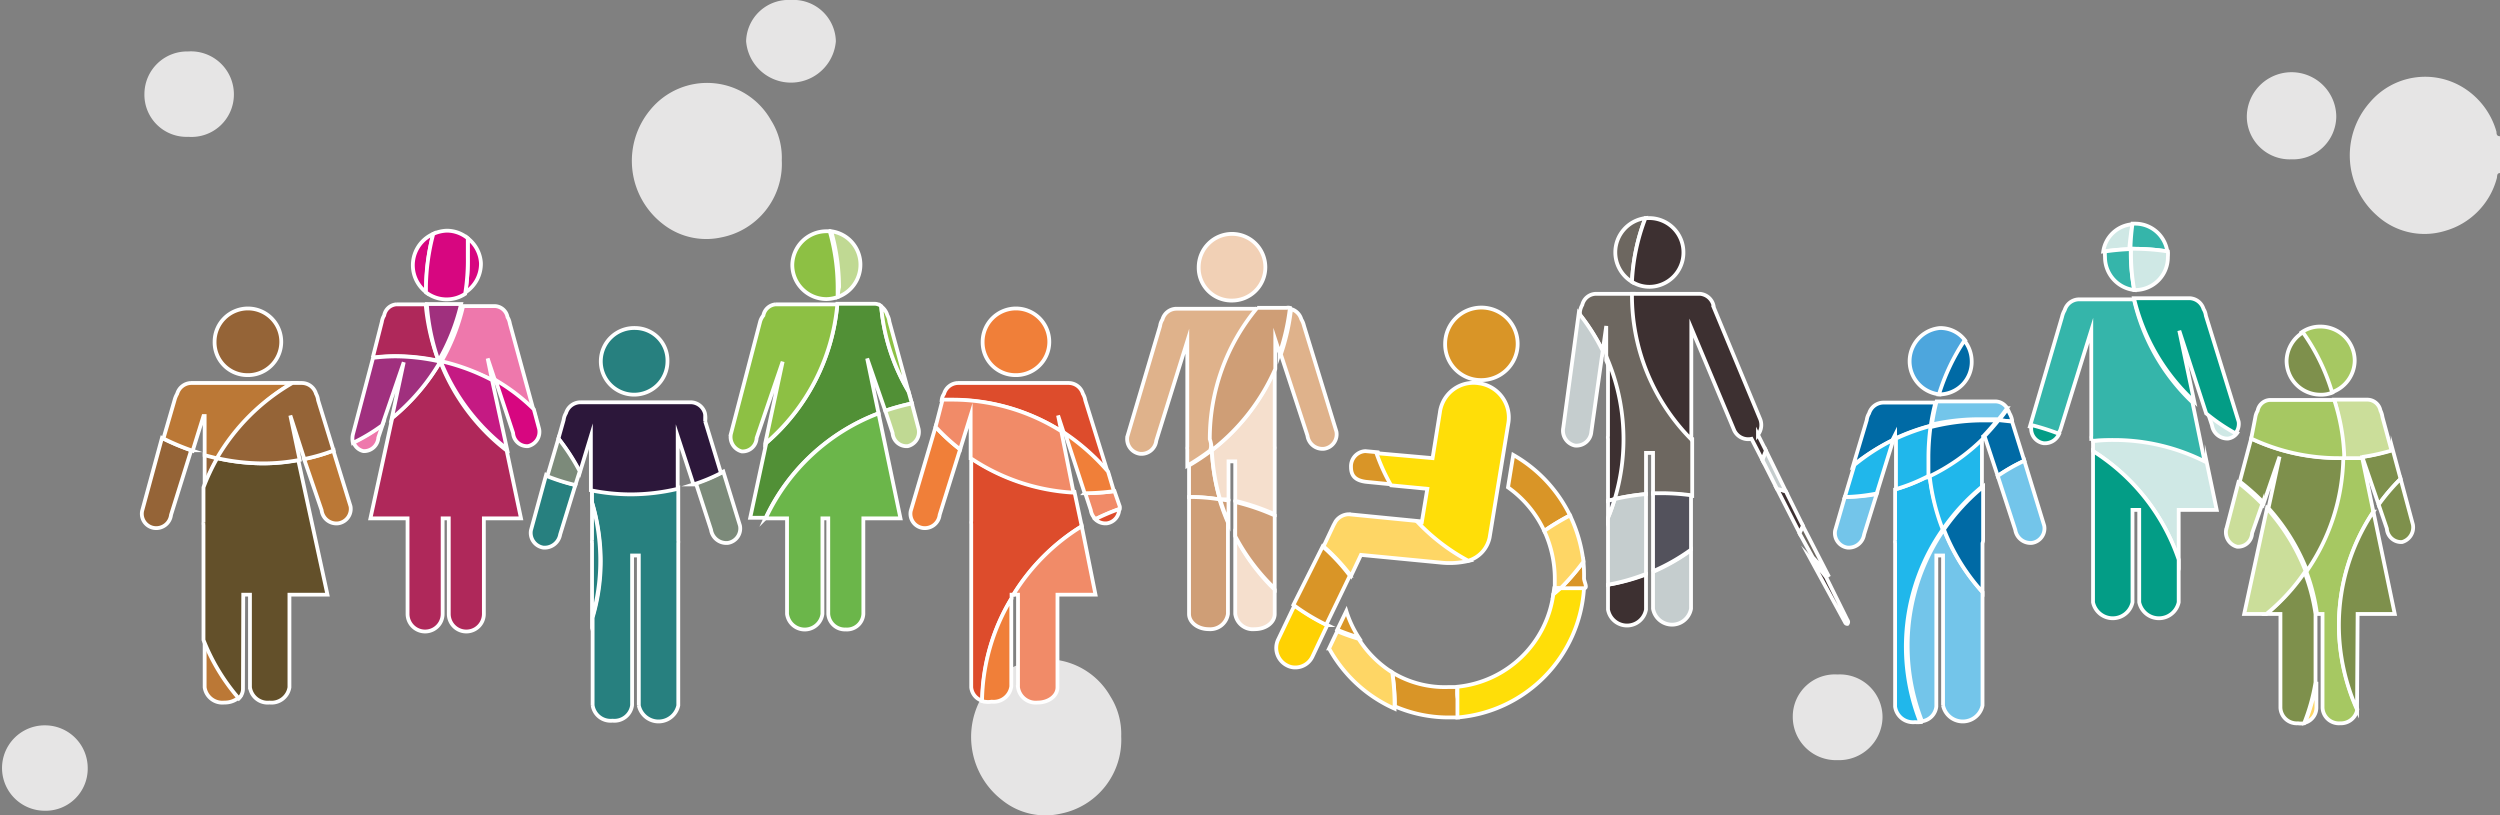 <svg xmlns="http://www.w3.org/2000/svg" viewBox="0 0 85.51 27.89"><rect x="0" y="0" width="85.51" height="27.89" fill="#808080" stroke="none"/><defs><style>.cls-1{fill:#e6e5e5;}.cls-2{fill:#af285a;}.cls-10,.cls-11,.cls-12,.cls-13,.cls-14,.cls-15,.cls-16,.cls-17,.cls-18,.cls-19,.cls-2,.cls-20,.cls-21,.cls-22,.cls-23,.cls-24,.cls-25,.cls-26,.cls-27,.cls-28,.cls-29,.cls-3,.cls-30,.cls-31,.cls-32,.cls-33,.cls-34,.cls-35,.cls-36,.cls-37,.cls-38,.cls-39,.cls-4,.cls-40,.cls-41,.cls-42,.cls-5,.cls-6,.cls-7,.cls-8,.cls-9{stroke:#fff;stroke-miterlimit:10;stroke-width:0.13px;}.cls-3{fill:#d70680;}.cls-4{fill:#ee78ac;}.cls-5{fill:#a0307e;}.cls-6{fill:#c51a83;}.cls-7{fill:#8c725e;}.cls-8{fill:#3d3031;}.cls-9{fill:#6d6760;}.cls-10{fill:#c5cdce;}.cls-11{fill:#53525c;}.cls-12{fill:#d99527;}.cls-13{fill:#ffd203;}.cls-14{fill:#fed665;}.cls-15{fill:#ffde08;}.cls-16{fill:#519036;}.cls-17{fill:#c0d993;}.cls-18{fill:#8dc044;}.cls-19{fill:#6bb64a;}.cls-20{fill:#a6c862;}.cls-21{fill:#7e904c;}.cls-22{fill:#cbde9a;}.cls-23{fill:#cf9e76;}.cls-24{fill:#dfb28b;}.cls-25{fill:#f1d0b5;}.cls-26{fill:#f5dfcd;}.cls-27{fill:#7c8a7a;}.cls-28{fill:#27807f;}.cls-29{fill:#2c173a;}.cls-30{fill:#006aa5;}.cls-31{fill:#4da6dd;}.cls-32{fill:#20b7eb;}.cls-33{fill:#73c5ea;}.cls-34{fill:#f07f39;}.cls-35{fill:#dd4c2c;}.cls-36{fill:#f18b68;}.cls-37{fill:#cfe8e5;}.cls-38{fill:#35b5aa;}.cls-39{fill:#039d86;}.cls-40{fill:#956437;}.cls-41{fill:#bb7836;}.cls-42{fill:#63502a;}</style></defs><g id="Capa_2" data-name="Capa 2"><g id="Capa_1-2" data-name="Capa 1"><path class="cls-1" d="M38.35,25.19a2.57,2.57,0,0,1-2.07,2.64,2.35,2.35,0,0,1-2-.46,2.73,2.73,0,0,1-.44-3.9,2.52,2.52,0,0,1,4.14.35A2.41,2.41,0,0,1,38.35,25.19Z"/><path class="cls-1" d="M85.51,5.92c-.12,0-.09.12-.11.18a2.55,2.55,0,0,1-1.78,1.8,2.41,2.41,0,0,1-2.31-.52,2.74,2.74,0,0,1-.25-3.88A2.48,2.48,0,0,1,84.26,3a2.6,2.6,0,0,1,1.13,1.51c0,.06,0,.15.12.15Z"/><path class="cls-1" d="M26.74,5.48a2.56,2.56,0,0,1-2.07,2.64,2.4,2.4,0,0,1-2-.46,2.73,2.73,0,0,1-.43-3.9,2.51,2.51,0,0,1,4.13.35A2.39,2.39,0,0,1,26.74,5.48Z"/><path class="cls-1" d="M78.38,5.45A1.47,1.47,0,0,1,76.85,4a1.53,1.53,0,0,1,3.06,0A1.48,1.48,0,0,1,78.38,5.45Z"/><path class="cls-1" d="M62.85,26a1.48,1.48,0,0,1-1.53-1.5,1.44,1.44,0,0,1,1.53-1.43,1.46,1.46,0,0,1,1.54,1.47A1.49,1.49,0,0,1,62.85,26Z"/><path class="cls-1" d="M4.94,3.2A1.46,1.46,0,0,1,6.43,1.76,1.47,1.47,0,0,1,8,3.25,1.45,1.45,0,0,1,6.44,4.68,1.44,1.44,0,0,1,4.94,3.2Z"/><path class="cls-1" d="M1.56,24.81A1.46,1.46,0,0,1,3,26.26,1.44,1.44,0,0,1,1.5,27.73a1.46,1.46,0,1,1,.06-2.92Z"/><path class="cls-1" d="M27.05,0a1.45,1.45,0,0,1,1.54,1.41,1.54,1.54,0,0,1-3.07,0A1.45,1.45,0,0,1,27.05,0Z"/><path class="cls-2" d="M15,12.34a7.33,7.33,0,0,1-.44-1.93l-1,0a.46.46,0,0,0-.42.38.58.58,0,0,0-.08.22l-.31,1.22a6.33,6.33,0,0,1,.76-.05A7.06,7.06,0,0,1,15,12.34Z"/><path class="cls-3" d="M14.82,8a1.17,1.17,0,0,0-.24,2c0-.06,0-.11,0-.17A7.35,7.35,0,0,1,14.82,8Z"/><path class="cls-4" d="M12.43,15.43a.49.49,0,0,0,.51-.46l.15-.45a6.31,6.31,0,0,1-1,.6A.46.46,0,0,0,12.43,15.43Z"/><path class="cls-2" d="M15.06,12.37a7.16,7.16,0,0,1-1.64,1.91l-.75,3.45h1.27V21a.6.6,0,0,0,1.2,0V17.73h.21V21a.6.6,0,0,0,1.2,0V17.73h1.27l-.49-2.32A7.08,7.08,0,0,1,15.06,12.37Z"/><path class="cls-5" d="M15.06,12.37l0,0a7.06,7.06,0,0,0-1.54-.18,6.33,6.33,0,0,0-.76.05l-.69,2.62a.68.68,0,0,0,0,.29,6.31,6.31,0,0,0,1-.6l.74-2.16-.41,1.92A7.16,7.16,0,0,0,15.06,12.37Z"/><path class="cls-4" d="M16.83,13l-.15-.74.27.81a6.59,6.59,0,0,1,1.31,1l-.82-3a.58.58,0,0,0-.08-.22.46.46,0,0,0-.42-.38l-1.1,0a7,7,0,0,1-.77,1.94A7.14,7.14,0,0,1,16.83,13Z"/><path class="cls-3" d="M15.92,10a1.17,1.17,0,0,0,.53-1A1.16,1.16,0,0,0,16,8.15c0,.21,0,.43,0,.65A7.15,7.15,0,0,1,15.92,10Z"/><path class="cls-3" d="M14.82,8a7.35,7.35,0,0,0-.25,1.83c0,.06,0,.11,0,.17a1.16,1.16,0,0,0,.7.24,1.15,1.15,0,0,0,.64-.19A7.15,7.15,0,0,0,16,8.8c0-.22,0-.44,0-.65a1.13,1.13,0,0,0-.72-.26A1.23,1.23,0,0,0,14.82,8Z"/><path class="cls-5" d="M14.6,10.41A7.33,7.33,0,0,0,15,12.34h0a7,7,0,0,0,.77-1.94H14.6Z"/><path class="cls-6" d="M15.07,12.35v0a7.08,7.08,0,0,0,2.27,3L16.83,13A7.14,7.14,0,0,0,15.07,12.35Z"/><path class="cls-3" d="M17.55,14.81a.48.48,0,0,0,.51.45.5.5,0,0,0,.38-.59L18.26,14a6.59,6.59,0,0,0-1.31-1Z"/><path class="cls-7" d="M15.07,12.35h0l0,0Z"/><path class="cls-8" d="M60.78,16.72l.77,1.51.12-.24-.59-1.19Z"/><path class="cls-9" d="M55.25,8.64a1.18,1.18,0,0,0,.57,1,6.89,6.89,0,0,1,.46-2.18A1.18,1.18,0,0,0,55.25,8.64Z"/><path class="cls-9" d="M55.23,17.07a7.69,7.69,0,0,1,1.07-.17V15.49h.24v1.4l.34,0a7.61,7.61,0,0,1,1,.07V15a0,0,0,0,0,0,0,7,7,0,0,1-2-4.95H54.58a.49.49,0,0,0-.46.38.62.62,0,0,0-.08.24v.1A7.08,7.08,0,0,1,54.82,12l.12-.85h0v1.18a7,7,0,0,1,.25,4.74Z"/><path class="cls-8" d="M55.53,15.05A7.07,7.07,0,0,0,55,12.33v2.58a.3.3,0,0,0,0,.1v2.12l.23-.06A7.1,7.1,0,0,0,55.53,15.05Z"/><path class="cls-10" d="M53.47,14.63a.52.52,0,0,0,.4.61.51.51,0,0,0,.56-.47L54.82,12A7.08,7.08,0,0,0,54,10.71Z"/><path class="cls-8" d="M55,20.85a.66.66,0,0,0,1.3,0v-1.2A6.94,6.94,0,0,1,55,20Z"/><path class="cls-10" d="M56.54,20.82a.66.66,0,0,0,1.3,0v-2a6.93,6.93,0,0,1-1.3.74Z"/><path class="cls-10" d="M55.23,17.07c-.07.22-.14.43-.23.64V20a6.94,6.94,0,0,0,1.3-.37V16.9A7.69,7.69,0,0,0,55.23,17.07Z"/><path class="cls-11" d="M56.88,16.87l-.34,0v2.67a6.93,6.93,0,0,0,1.3-.74V16.94A7.61,7.61,0,0,0,56.88,16.87Z"/><path class="cls-11" d="M55.23,17.07l-.23.06v.58C55.09,17.5,55.16,17.29,55.23,17.07Z"/><path class="cls-10" d="M60.78,16.72l.3.08-.68-1.39-.12.32Z"/><path class="cls-8" d="M57.85,14.91V11.22l1.45,3.46a.53.53,0,0,0,.61.33l.37.72.12-.32-.27-.54a.55.55,0,0,0,.06-.57l-1.57-3.78v0a.52.52,0,0,0-.47-.47l-2.33,0a7,7,0,0,0,2,4.95Z"/><path class="cls-8" d="M57.58,8.64a1.17,1.17,0,0,0-1.16-1.18h-.14a6.89,6.89,0,0,0-.46,2.18,1.13,1.13,0,0,0,.6.17A1.17,1.17,0,0,0,57.58,8.64Z"/><path class="cls-9" d="M62,19.06a7.1,7.1,0,0,1,.56.67L61.67,18l-.12.24Z"/><path class="cls-8" d="M63.11,21.29a.08.08,0,0,0,.08.05h0a.1.1,0,0,0,0-.13l-.73-1.47a7.1,7.1,0,0,0-.56-.67Z"/><path class="cls-12" d="M50.64,13a1.24,1.24,0,1,0-1.21-1.24A1.22,1.22,0,0,0,50.64,13Z"/><path class="cls-13" d="M43.72,21.87a.67.67,0,0,0,.3.89.59.59,0,0,0,.29.07.65.65,0,0,0,.58-.37l.51-1.08a7.12,7.12,0,0,1-1.12-.68Z"/><path class="cls-14" d="M46.21,19.7l.34-.72,2.7.26a2.85,2.85,0,0,0,1-.06,6.83,6.83,0,0,1-1.67-1.35l-2.44-.24h0a.56.56,0,0,0-.46.25l-.07.13-.34.72A6.62,6.62,0,0,1,46.21,19.7Z"/><path class="cls-12" d="M46.7,15.43a.52.52,0,0,0-.49.54c0,.29.13.46.51.51l.91.09a6.41,6.41,0,0,1-.5-1.1Z"/><path class="cls-12" d="M45.24,18.69l-1,2a7.12,7.12,0,0,0,1.12.68l.81-1.68A6.62,6.62,0,0,0,45.24,18.69Z"/><path class="cls-15" d="M50.22,19.18a1.05,1.05,0,0,0,.73-.79l.64-3.91a1.18,1.18,0,0,0-1-1.37,1.16,1.16,0,0,0-1.34,1l-.25,1.56-1.92-.17a6.41,6.41,0,0,0,.5,1.1l1.24.12-.19,1.15h-.13A6.83,6.83,0,0,0,50.22,19.18Z"/><path class="cls-12" d="M49.85,23.5l-.32,0A3.46,3.46,0,0,1,47.62,23,7.61,7.61,0,0,1,47.71,24c0,.06,0,.1,0,.16a4.64,4.64,0,0,0,1.83.38l.33,0q0-.32,0-.63C49.83,23.78,49.84,23.64,49.85,23.5Z"/><path class="cls-14" d="M47.62,23a3.71,3.71,0,0,1-1.15-1.15,6.34,6.34,0,0,1-.73-.26l-.28.59a4.76,4.76,0,0,0,2.24,2.06c0-.06,0-.1,0-.16A7.61,7.61,0,0,0,47.62,23Z"/><path class="cls-12" d="M45.74,21.54a6.34,6.34,0,0,0,.73.26,3.69,3.69,0,0,1-.42-.9Z"/><path class="cls-12" d="M51.76,15.56l-.18,1.11a3.76,3.76,0,0,1,1.24,1.49,8.55,8.55,0,0,1,.88-.53A4.79,4.79,0,0,0,51.76,15.56Z"/><path class="cls-15" d="M54.18,20.11c-.14,0-.28,0-.43,0l-.38,0-.24.21a3.68,3.68,0,0,1-3.28,3.17c0,.14,0,.28,0,.42s0,.42,0,.63A4.73,4.73,0,0,0,54.18,20.11Z"/><path class="cls-12" d="M53.13,20.33l.24-.21h-.21Z"/><path class="cls-12" d="M54.16,19.21a7.58,7.58,0,0,1-.79.91l.38,0c.15,0,.29,0,.43,0s0-.22,0-.34A5.09,5.09,0,0,0,54.16,19.21Z"/><path class="cls-14" d="M54.16,19.21a5,5,0,0,0-.46-1.58,8.55,8.55,0,0,0-.88.53,3.91,3.91,0,0,1,.36,1.61c0,.11,0,.23,0,.34h.21A7.58,7.58,0,0,0,54.16,19.21Z"/><path class="cls-16" d="M30.05,14.14l-.39-1.88.62,1.79a8.06,8.06,0,0,1,.91-.25l-.12-.43a6.88,6.88,0,0,1-.93-2.9.37.37,0,0,0-.22-.08l-1.28,0a7.08,7.08,0,0,1-2.43,4.76l-.55,2.56h.53A7,7,0,0,1,30.05,14.14Z"/><path class="cls-17" d="M28.65,10.16a1.17,1.17,0,0,0,.78-1.1,1.15,1.15,0,0,0-1-1.15,7.11,7.11,0,0,1,.27,1.91C28.67,9.94,28.66,10.05,28.65,10.16Z"/><path class="cls-18" d="M27.1,9.06a1.17,1.17,0,0,0,1.17,1.17,1.22,1.22,0,0,0,.38-.07c0-.11,0-.22,0-.34a7.11,7.11,0,0,0-.27-1.91l-.13,0A1.17,1.17,0,0,0,27.1,9.06Z"/><path class="cls-18" d="M28.64,10.41h-.41l-1.7,0a.47.47,0,0,0-.42.38A.58.58,0,0,0,26,11l-1,3.84a.51.51,0,0,0,.37.6.48.48,0,0,0,.51-.46l.89-2.61-.6,2.81A7.08,7.08,0,0,0,28.64,10.41Z"/><path class="cls-17" d="M30.53,14.81a.48.48,0,0,0,.52.45.5.5,0,0,0,.37-.59l-.23-.87a8.06,8.06,0,0,0-.91.25Z"/><path class="cls-19" d="M26.92,21a.61.61,0,0,0,1.21,0V17.73h.2V21a.57.57,0,0,0,.6.53.56.56,0,0,0,.6-.53V17.73H30.8l-.75-3.59a7,7,0,0,0-3.86,3.59h.73Z"/><path class="cls-18" d="M30.42,11a.57.57,0,0,0-.07-.22.56.56,0,0,0-.21-.3,6.88,6.88,0,0,0,.93,2.9Z"/><path class="cls-14" d="M79.23,24.22v-.9a6.6,6.6,0,0,1-.39,1.4A.54.54,0,0,0,79.23,24.22Z"/><path class="cls-20" d="M81.18,17.51l-.39-1.88c-.23,0-.46,0-.69,0a7,7,0,0,1-1.24,3.86A6.64,6.64,0,0,1,79.25,21h.19v3.21a.56.56,0,0,0,.6.53.57.57,0,0,0,.59-.48A7.08,7.08,0,0,1,80,21.39,7,7,0,0,1,81.18,17.51Z"/><path class="cls-21" d="M80.8,15.63l.56,1.63a7,7,0,0,1,.75-.88l-.27-1A7.11,7.11,0,0,1,80.8,15.63Z"/><path class="cls-21" d="M77,15l-.39,1.47a8.21,8.21,0,0,1,.82.73l.54-1.58-.38,1.76a7,7,0,0,1,1.32,2.14,7,7,0,0,0,1.24-3.86h-.18A7,7,0,0,1,77,15Z"/><path class="cls-21" d="M77.52,21H78v3.21a.56.56,0,0,0,.6.53.71.71,0,0,0,.21,0,6.6,6.6,0,0,0,.39-1.4V21h0a6.64,6.64,0,0,0-.39-1.47A6.68,6.68,0,0,1,77.52,21Z"/><path class="cls-22" d="M76.52,18.7a.48.48,0,0,0,.51-.46l.35-1a8.21,8.21,0,0,0-.82-.73l-.42,1.62A.51.51,0,0,0,76.52,18.7Z"/><path class="cls-22" d="M76.76,21h.76a6.68,6.68,0,0,0,1.34-1.47,7,7,0,0,0-1.32-2.14Z"/><path class="cls-20" d="M80.54,12.34a1.17,1.17,0,0,0-1.17-1.17,1.11,1.11,0,0,0-.65.2,7,7,0,0,1,1,2.06A1.16,1.16,0,0,0,80.54,12.34Z"/><path class="cls-22" d="M80.8,15.63a7.11,7.11,0,0,0,1-.22l-.31-1.14a.78.78,0,0,0-.07-.23.46.46,0,0,0-.43-.37H79.84a6.88,6.88,0,0,1,.26,1.88v.12c.23,0,.46,0,.69,0l0-.09Z"/><path class="cls-20" d="M79.84,13.68h-.5l-1.7,0a.45.45,0,0,0-.42.37.63.63,0,0,0-.08.23L77,15a7,7,0,0,0,3,.67h.18v-.12A6.88,6.88,0,0,0,79.84,13.68Z"/><path class="cls-21" d="M78.21,12.34a1.16,1.16,0,0,0,1.16,1.16,1,1,0,0,0,.4-.07,7,7,0,0,0-1-2.06A1.17,1.17,0,0,0,78.21,12.34Z"/><path class="cls-21" d="M80.64,21h1.27l-.73-3.5A7,7,0,0,0,80,21.39a7.08,7.08,0,0,0,.62,2.88s0,0,0-.05Z"/><path class="cls-21" d="M81.36,17.26l.28.82a.49.49,0,0,0,.52.46.52.52,0,0,0,.37-.6l-.42-1.56A7,7,0,0,0,81.36,17.26Z"/><path class="cls-23" d="M41.45,15.4a8.13,8.13,0,0,1-.78.52V17a6.23,6.23,0,0,1,1.06.09A7.2,7.2,0,0,1,41.45,15.4Z"/><path class="cls-24" d="M41.43,15.05a7,7,0,0,1,1.62-4.49h-.92l-1.89,0a.5.5,0,0,0-.48.37.53.53,0,0,0-.08.22l-1.12,3.78a.51.51,0,0,0,.42.59.51.51,0,0,0,.57-.45l1.06-3.4h0v3.61a.29.29,0,0,0,0,.09v.56a8.13,8.13,0,0,0,.78-.52C41.44,15.28,41.43,15.17,41.43,15.05Z"/><path class="cls-25" d="M42.14,10.28A1.14,1.14,0,1,0,41,9.14,1.12,1.12,0,0,0,42.14,10.28Z"/><path class="cls-23" d="M40.67,17v4c0,.29.3.52.68.52A.61.61,0,0,0,42,21V17.87a7.47,7.47,0,0,1-.29-.79A6.23,6.23,0,0,0,40.67,17Z"/><path class="cls-26" d="M42.25,18.34V21a.61.61,0,0,0,.67.52c.38,0,.68-.23.68-.52v-.83A7,7,0,0,1,42.25,18.34Z"/><path class="cls-24" d="M44.72,14.9a.52.52,0,0,0,.57.45.5.5,0,0,0,.42-.59L44.6,11.14a.73.73,0,0,0-.09-.22.51.51,0,0,0-.35-.35,7.41,7.41,0,0,1-.35,1.55Z"/><path class="cls-26" d="M41.45,15.4a7.2,7.2,0,0,0,.28,1.68l.29,0v-1.3h.23v1.35a7.67,7.67,0,0,1,1.35.46V15.36a.29.29,0,0,0,0-.09V12.62A7.13,7.13,0,0,1,41.45,15.4Z"/><path class="cls-23" d="M41.45,15.4a7.13,7.13,0,0,0,2.17-2.78v-1h0l.15.46a7.41,7.41,0,0,0,.35-1.55.25.25,0,0,0-.12,0h-1a7,7,0,0,0-1.62,4.49C41.43,15.17,41.44,15.28,41.45,15.4Z"/><path class="cls-23" d="M41.73,17.08a7.47,7.47,0,0,0,.29.79v-.75Z"/><path class="cls-23" d="M42.25,17.17v1.17a7,7,0,0,0,1.35,1.79v-2.5A7.67,7.67,0,0,0,42.25,17.17Z"/><path class="cls-27" d="M24.32,18.12a.53.53,0,0,0,.58.45.5.5,0,0,0,.41-.59l-.57-1.85a6,6,0,0,1-.94.39Z"/><path class="cls-28" d="M20.25,16.73v.46a7.1,7.1,0,0,1,.3,2,6.82,6.82,0,0,1-.28,1.93v3a.62.62,0,0,0,.68.53.61.61,0,0,0,.67-.53V19h.23v5.13a.69.69,0,0,0,1.35,0V18.58a.29.29,0,0,0,0-.09V16.68a7,7,0,0,1-1.6.19A6.92,6.92,0,0,1,20.25,16.73Z"/><path class="cls-28" d="M20.25,17.19v1.3a.29.29,0,0,0,0,.09v2.56a6.82,6.82,0,0,0,.28-1.93A7.1,7.1,0,0,0,20.25,17.19Z"/><path class="cls-28" d="M18.16,18.14a.51.51,0,0,0,.42.59.54.54,0,0,0,.58-.45l.52-1.69a6.48,6.48,0,0,1-1-.35Z"/><path class="cls-29" d="M24.11,14.13a.51.51,0,0,0-.47-.37l-1.9,0-1.9,0a.52.52,0,0,0-.48.37.57.57,0,0,0-.08.23L19.1,15a7,7,0,0,1,.73,1.17l.38-1.25h0v1.85a6.92,6.92,0,0,0,1.37.14,7,7,0,0,0,1.6-.19v-1.8h0l.54,1.65a6,6,0,0,0,.94-.39l-.54-1.77A.79.79,0,0,0,24.11,14.13Z"/><path class="cls-28" d="M21.74,11.22a1.14,1.14,0,1,0,1.09,1.14A1.11,1.11,0,0,0,21.74,11.22Z"/><path class="cls-27" d="M19.68,16.59l.15-.47A7,7,0,0,0,19.1,15l-.38,1.29A6.48,6.48,0,0,0,19.68,16.59Z"/><path class="cls-30" d="M64.82,14.87h0V15a7.39,7.39,0,0,1,1.22-.44,6.91,6.91,0,0,1,.16-.79l-1.79,0a.52.52,0,0,0-.48.37.57.57,0,0,0-.08.23l-.46,1.54a7.1,7.1,0,0,1,1.33-.84Z"/><path class="cls-31" d="M66.35,11.22a1.14,1.14,0,0,0,0,2.27,7.07,7.07,0,0,1,.87-1.84A1.06,1.06,0,0,0,66.35,11.22Z"/><path class="cls-32" d="M66.49,18.11A7.06,7.06,0,0,1,66,16.26a6.08,6.08,0,0,1-1.18.48v1.75a.29.29,0,0,0,0,.09v5.59a.62.62,0,0,0,.68.53,1.13,1.13,0,0,0,.18,0,7,7,0,0,1,.75-6.56Z"/><path class="cls-33" d="M62.77,18.14a.5.5,0,0,0,.42.59.53.53,0,0,0,.57-.45l.43-1.38A6.49,6.49,0,0,1,63.1,17Z"/><path class="cls-32" d="M63.43,15.9,63.1,17a6.49,6.49,0,0,0,1.09-.12l.57-1.84A7.1,7.1,0,0,0,63.43,15.9Z"/><path class="cls-32" d="M66,15.56a8.09,8.09,0,0,1,.07-1,7.39,7.39,0,0,0-1.22.44v1.73A6.08,6.08,0,0,0,66,16.26C66,16,66,15.8,66,15.56Z"/><path class="cls-30" d="M68.82,14.42v-.06a.79.79,0,0,0-.09-.23.61.61,0,0,0-.07-.14c-.09.13-.19.26-.29.38Z"/><path class="cls-30" d="M67.44,12.36a1.15,1.15,0,0,0-.25-.71,7.07,7.07,0,0,0-.87,1.84h0A1.11,1.11,0,0,0,67.44,12.36Z"/><path class="cls-33" d="M67.85,14.34l.51,0c.1-.12.2-.25.29-.38a.48.48,0,0,0-.4-.23l-1.91,0h-.1a6.91,6.91,0,0,0-.16.79A7.4,7.4,0,0,1,67.85,14.34Z"/><path class="cls-30" d="M67.88,14.92l.45,1.36a6.29,6.29,0,0,1,.91-.52l-.42-1.34-.46-.05C68.21,14.56,68.05,14.74,67.88,14.92Z"/><path class="cls-32" d="M66,16.26a7.06,7.06,0,0,0,.45,1.85,7.16,7.16,0,0,1,1.34-1.46V15A6.76,6.76,0,0,1,66,16.26Z"/><path class="cls-30" d="M67.83,14.88h0v.05c.17-.18.33-.36.48-.55l-.51,0a7.4,7.4,0,0,0-1.77.23,8.09,8.09,0,0,0-.07,1c0,.24,0,.47,0,.7A6.76,6.76,0,0,0,67.83,15Z"/><path class="cls-33" d="M65.25,22.1a7.08,7.08,0,0,0,.49,2.57.57.57,0,0,0,.49-.5V19h.23v5.13a.69.69,0,0,0,1.35,0V20.25a6.92,6.92,0,0,1-1.32-2.14A7,7,0,0,0,65.25,22.1Z"/><path class="cls-33" d="M68.93,18.12a.53.53,0,0,0,.57.45.5.5,0,0,0,.42-.59l-.68-2.22a6.29,6.29,0,0,0-.91.52Z"/><path class="cls-30" d="M67.83,18.49V16.65a7.16,7.16,0,0,0-1.34,1.46,6.92,6.92,0,0,0,1.32,2.14V18.58A.29.29,0,0,0,67.83,18.49Z"/><path class="cls-34" d="M34.7,12.83a1.14,1.14,0,1,0-1.09-1.14A1.12,1.12,0,0,0,34.7,12.83Z"/><path class="cls-34" d="M32,14.6l-.85,2.88a.49.49,0,0,0,.42.58.51.51,0,0,0,.57-.45l.7-2.24A6.79,6.79,0,0,1,32,14.6Z"/><path class="cls-35" d="M33.22,15.67v2.15a.36.36,0,0,0,0,.1v5.59a.53.53,0,0,0,.38.46,6.94,6.94,0,0,1,1-3.5v-.13h.07A7.14,7.14,0,0,1,37,18l-.25-1.18A7,7,0,0,1,33.22,15.67Z"/><path class="cls-36" d="M38.12,16.8a7.77,7.77,0,0,1-1,.07h0l.19.58a.5.5,0,0,0,.17.31,7.48,7.48,0,0,1,.82-.35.27.27,0,0,0,0-.09Z"/><path class="cls-35" d="M36.3,14.75l-.11-.54h0l.2.61a7.45,7.45,0,0,1,1.49,1.31l-.76-2.44a.58.58,0,0,0-.08-.22.51.51,0,0,0-.48-.37l-1.9,0-1.9,0a.51.51,0,0,0-.47.37.49.49,0,0,0-.08.21h.32A7,7,0,0,1,36.3,14.75Z"/><path class="cls-34" d="M36.43,14.82l.67,2.05h0a7.77,7.77,0,0,0,1-.07l-.2-.67A7.45,7.45,0,0,0,36.43,14.82Z"/><path class="cls-36" d="M36.3,14.75a7,7,0,0,0-3.73-1.08h-.33L32,14.6a6.79,6.79,0,0,0,.84.77l.36-1.16h0v1.46a7,7,0,0,0,3.52,1.18Z"/><path class="cls-36" d="M34.66,20.34h.16v3.17a.61.61,0,0,0,.67.52c.38,0,.68-.23.68-.52V20.34h1.3L37,18A7.14,7.14,0,0,0,34.66,20.34Z"/><path class="cls-34" d="M33.92,24a.61.61,0,0,0,.67-.52v-3a6.94,6.94,0,0,0-1,3.5A.73.73,0,0,0,33.92,24Z"/><path class="cls-35" d="M37.86,17.9a.49.49,0,0,0,.42-.49,7.48,7.48,0,0,0-.82.35A.5.5,0,0,0,37.86,17.9Z"/><path class="cls-37" d="M72.94,7.67a1.09,1.09,0,0,0-1,.93,8.65,8.65,0,0,1,.89-.08A7.9,7.9,0,0,1,72.94,7.67Z"/><path class="cls-38" d="M73,9.92a6.77,6.77,0,0,1-.12-1.28V8.52A8.65,8.65,0,0,0,72,8.6a1.11,1.11,0,0,0,0,.19A1.13,1.13,0,0,0,73,9.92Z"/><path class="cls-38" d="M73.05,8.51a7.61,7.61,0,0,1,1.08.09,1.11,1.11,0,0,0-1.08-.95l-.11,0a7.9,7.9,0,0,0-.07.85Z"/><path class="cls-37" d="M74.15,8.79a1.11,1.11,0,0,0,0-.19,7.61,7.61,0,0,0-1.08-.09h-.18v.12A6.77,6.77,0,0,0,73,9.92h.06A1.12,1.12,0,0,0,74.15,8.79Z"/><path class="cls-38" d="M70.47,14.71l1.06-3.41h0v3.61a.29.29,0,0,0,0,.09v.08a5.53,5.53,0,0,1,.71,0,6.91,6.91,0,0,1,3.18.77l-.43-2.09a7,7,0,0,1-2-3.52l-1.9,0a.52.52,0,0,0-.47.37.79.79,0,0,0-.09.23l-1.1,3.75a7.89,7.89,0,0,1,.94.3Z"/><path class="cls-37" d="M76.21,15a.46.46,0,0,0,.31-.19,6.24,6.24,0,0,1-1-.68l.14.42A.53.53,0,0,0,76.21,15Z"/><path class="cls-39" d="M69.9,15.16a.53.53,0,0,0,.53-.32,7.89,7.89,0,0,0-.94-.3v0A.5.5,0,0,0,69.9,15.16Z"/><path class="cls-37" d="M71.59,15.09v.34a7.07,7.07,0,0,1,2.93,3.71v-1.7h1.3l-.34-1.62a6.91,6.91,0,0,0-3.18-.77A5.53,5.53,0,0,0,71.59,15.09Z"/><path class="cls-39" d="M71.59,15.43V20.6a.69.69,0,0,0,1.35,0V17.44h.23V20.6a.69.69,0,0,0,1.35,0V19.14A7.07,7.07,0,0,0,71.59,15.43Z"/><path class="cls-39" d="M75.05,13.73l-.51-2.42h0l.92,2.83a6.24,6.24,0,0,0,1,.68.5.5,0,0,0,.11-.4l-1.12-3.62a.57.57,0,0,0-.08-.23.52.52,0,0,0-.48-.37l-1.9,0h0A7,7,0,0,0,75.05,13.73Z"/><path class="cls-40" d="M8.43,12.83a1.14,1.14,0,1,0-1.09-1.14A1.12,1.12,0,0,0,8.43,12.83Z"/><path class="cls-40" d="M4.86,17.48a.49.49,0,0,0,.42.58.51.51,0,0,0,.57-.45l.69-2.21a8.06,8.06,0,0,1-1-.42Z"/><path class="cls-41" d="M7,23.51a.61.61,0,0,0,.67.52.74.74,0,0,0,.54-.21,6.88,6.88,0,0,1-1.21-2Z"/><path class="cls-40" d="M7,15.55v1.08a7.1,7.1,0,0,1,.47-1Z"/><path class="cls-41" d="M10,13.1l-1.57,0-1.9,0a.51.51,0,0,0-.47.37.85.85,0,0,0-.09.22L5.59,15a8.06,8.06,0,0,0,1,.42l.37-1.19H7v1.34l.47.12A7.07,7.07,0,0,1,10,13.1Z"/><path class="cls-42" d="M8.32,20.34h.23v3.17a.61.61,0,0,0,.67.52.62.62,0,0,0,.68-.52V20.34h1.3l-1-4.61A6.54,6.54,0,0,1,9,15.85a7.33,7.33,0,0,1-1.57-.18,7.1,7.1,0,0,0-.47,1v1.19a.36.36,0,0,0,0,.1v3.93a6.88,6.88,0,0,0,1.21,2,.47.47,0,0,0,.14-.31Z"/><path class="cls-41" d="M11,17.45a.51.51,0,0,0,.57.45.5.5,0,0,0,.42-.58l-.59-1.91a6.18,6.18,0,0,1-1,.29Z"/><path class="cls-40" d="M10.81,13.47a.51.51,0,0,0-.48-.37H10a7.07,7.07,0,0,0-2.58,2.57A7.33,7.33,0,0,0,9,15.85a6.54,6.54,0,0,0,1.25-.12l-.32-1.52h0l.48,1.49a6.18,6.18,0,0,0,1-.29l-.53-1.72A.58.58,0,0,0,10.81,13.47Z"/></g></g></svg>